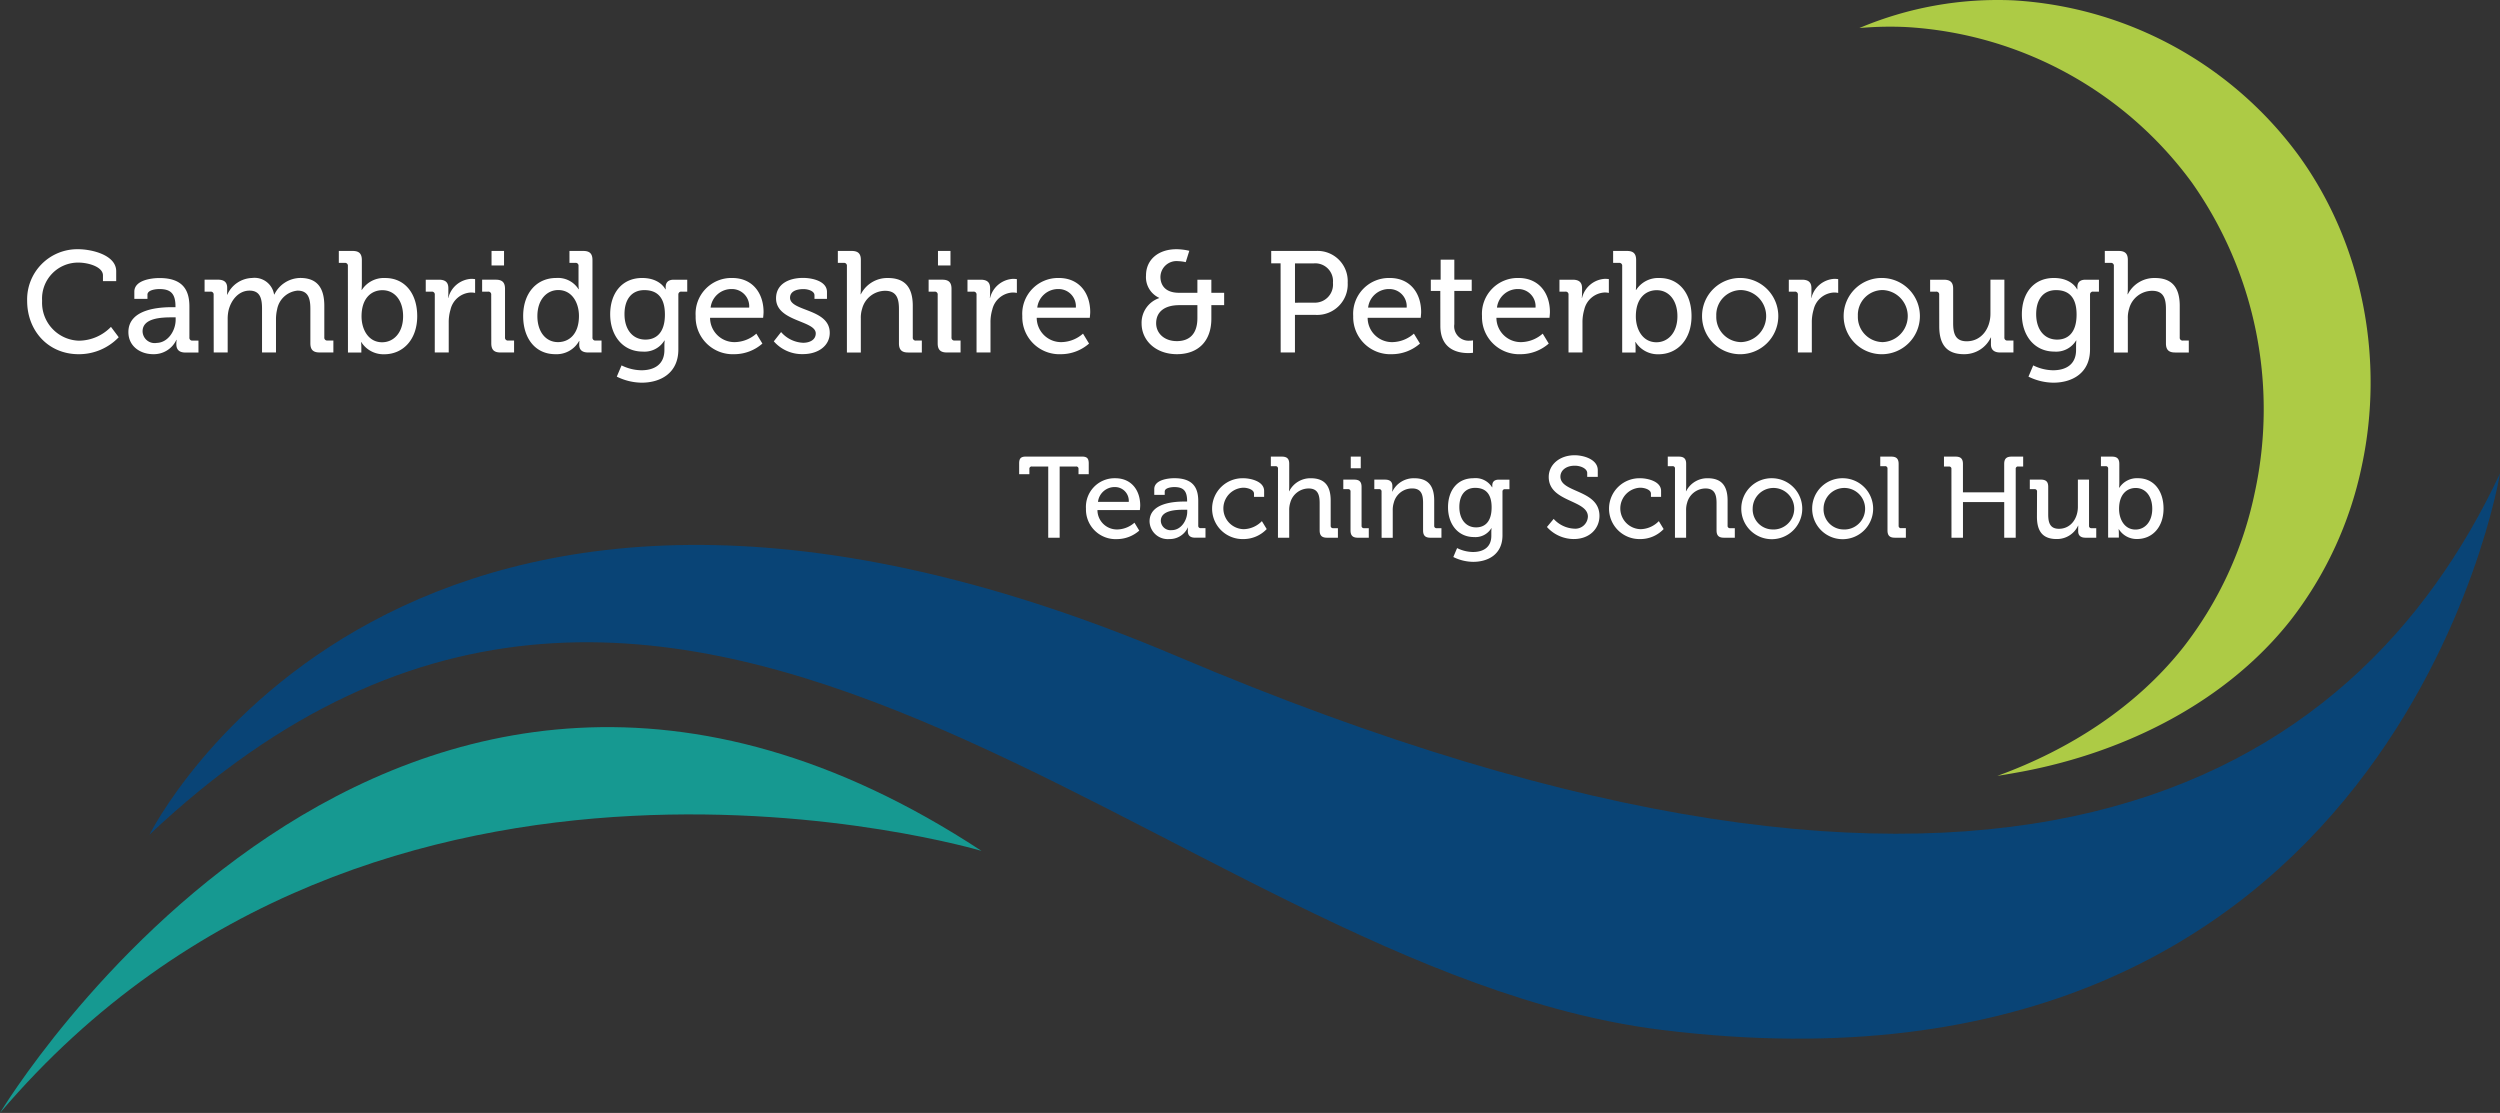 <svg xmlns="http://www.w3.org/2000/svg" width="400" height="178.067" viewBox="0 0 400 178.067">
  <rect x="0" y="0" width="400" height="178.067" fill="#333333" stroke="none"/>
  <g id="Layer_2" data-name="Layer 2" transform="translate(0 -0.004)">
    <g id="Layer_1" data-name="Layer 1" transform="translate(0 0.004)">
      <path id="Path_4208" data-name="Path 4208" d="M23.338,139.43c2.185,0,6.1.921,6.1,3.52v1.587H27.319v-.918c0-1.358-2.3-2.048-3.935-2.048a5.76,5.76,0,0,0-5.8,6.12,6.076,6.076,0,0,0,5.868,6.375,7.2,7.2,0,0,0,5.148-2.211l1.241,1.659a8.805,8.805,0,0,1-6.412,2.714c-4.862,0-8.239-3.749-8.239-8.537A8.033,8.033,0,0,1,23.338,139.43Z" transform="translate(-10.846 -99.556)" fill="#fff"/>
      <path id="Path_4209" data-name="Path 4209" d="M78.852,160.214h.506V160.1c0-2.048-.758-2.785-2.574-2.785-.552,0-1.91.137-1.91.9v.666h-2.1v-1.144c0-1.91,2.9-2.185,4.027-2.185,3.772,0,4.785,1.976,4.785,4.556v4.948a.452.452,0,0,0,.509.506h.941v1.91H80.946c-1.035,0-1.45-.506-1.45-1.336a5.03,5.03,0,0,1,.046-.689H79.5a3.972,3.972,0,0,1-3.718,2.288c-2,0-3.958-1.218-3.958-3.543C71.834,160.443,76.9,160.214,78.852,160.214Zm-2.574,5.72c1.887,0,3.106-1.976,3.106-3.7v-.392h-.572c-1.679,0-4.719.092-4.719,2.234a1.931,1.931,0,0,0,2.182,1.87Z" transform="translate(-51.281 -111.066)" fill="#fff"/>
      <path id="Path_4210" data-name="Path 4210" d="M115.907,158.221a.449.449,0,0,0-.506-.506h-.941V155.8H116.6c1.012,0,1.473.438,1.473,1.287v.438c0,.369-.023.669-.023.669h.046a4.51,4.51,0,0,1,3.981-2.668,3.163,3.163,0,0,1,3.5,2.645h.046a4.687,4.687,0,0,1,4.152-2.645c2.622,0,3.841,1.5,3.841,4.464v5.039a.452.452,0,0,0,.506.506h.944v1.91h-2.208c-1.035,0-1.473-.438-1.473-1.473v-5.5c0-1.633-.323-2.92-2.048-2.92a3.668,3.668,0,0,0-3.269,2.991,6.723,6.723,0,0,0-.183,1.587v5.316h-2.234v-6.975c0-1.519-.229-2.92-2-2.92-1.7,0-2.9,1.43-3.337,3.083a6.249,6.249,0,0,0-.16,1.5v5.316h-2.234Z" transform="translate(-81.726 -111.052)" fill="#fff"/>
      <path id="Path_4211" data-name="Path 4211" d="M191.01,142.817a.452.452,0,0,0-.506-.509h-.944V140.4h2.211c1.035,0,1.473.435,1.473,1.473v3.8c0,.555-.046.967-.046.967h.046a4.188,4.188,0,0,1,3.749-1.908c3.132,0,5.111,2.482,5.111,6.1,0,3.718-2.234,6.1-5.294,6.1a4.193,4.193,0,0,1-3.658-1.956h-.034a7.875,7.875,0,0,1,.046.875v.806h-2.142Zm5.479,12.194c1.839,0,3.357-1.519,3.357-4.164,0-2.531-1.356-4.167-3.315-4.167-1.716,0-3.335,1.221-3.335,4.19,0,2.071,1.081,4.141,3.292,4.141Z" transform="translate(-135.349 -100.249)" fill="#fff"/>
      <path id="Path_4212" data-name="Path 4212" d="M239.63,158.564a.449.449,0,0,0-.5-.506h-.947v-1.91H240.3c1.012,0,1.5.415,1.5,1.358v.735a6.834,6.834,0,0,1-.046.806h.046a4,4,0,0,1,3.681-3.037,4.571,4.571,0,0,1,.6.046v2.208a3.347,3.347,0,0,0-.669-.069,3.527,3.527,0,0,0-3.266,2.74,7.018,7.018,0,0,0-.286,2.093v4.764h-2.234Z" transform="translate(-170.064 -111.395)" fill="#fff"/>
      <path id="Path_4213" data-name="Path 4213" d="M271.193,147.418a.452.452,0,0,0-.509-.506h-.944V145h2.188c1.035,0,1.473.438,1.473,1.473v7.756a.452.452,0,0,0,.506.506h.944v1.91h-2.176c-1.035,0-1.47-.438-1.47-1.473Zm.052-7.018h2v2.322h-2Z" transform="translate(-192.599 -100.249)" fill="#fff"/>
      <path id="Path_4214" data-name="Path 4214" d="M297.965,144.727a3.892,3.892,0,0,1,3.592,1.793h.046a6.658,6.658,0,0,1-.046-.784v-2.92a.452.452,0,0,0-.506-.509h-.944V140.4h2.208c1.035,0,1.473.435,1.473,1.473V154.23a.452.452,0,0,0,.506.506h.944v1.91H303.1c-1.012,0-1.43-.46-1.43-1.244,0-.343.023-.6.023-.6h-.04a4.12,4.12,0,0,1-3.821,2.116c-3.146,0-5.131-2.485-5.131-6.1C292.7,147.118,294.882,144.727,297.965,144.727Zm3.661,6.074c0-2.07-1.081-4.144-3.315-4.144-1.816,0-3.337,1.519-3.337,4.167,0,2.531,1.358,4.164,3.292,4.164C299.993,154.988,301.626,153.77,301.626,150.8Z" transform="translate(-208.993 -100.249)" fill="#fff"/>
      <path id="Path_4215" data-name="Path 4215" d="M346.5,155.53c2.9,0,3.718,1.816,3.718,1.816h.046v-.369c0-.689.369-1.173,1.29-1.173h2.162v1.91H352.8a.449.449,0,0,0-.506.46v8.791c0,3.844-2.923,5.316-5.868,5.316a9.174,9.174,0,0,1-3.981-.967l.761-1.8a7.347,7.347,0,0,0,3.174.781c2.028,0,3.683-.9,3.683-3.243v-.784a6.784,6.784,0,0,1,.046-.735h-.046a3.726,3.726,0,0,1-3.475,1.773c-3.223,0-5.2-2.6-5.2-5.963S343.255,155.53,346.5,155.53Zm3.643,5.854c0-3.037-1.5-3.912-3.292-3.912-2.025,0-3.174,1.473-3.174,3.844,0,2.417,1.264,4.072,3.357,4.072C348.64,165.388,350.144,164.41,350.144,161.384Z" transform="translate(-243.758 -111.052)" fill="#fff"/>
      <path id="Path_4216" data-name="Path 4216" d="M395.056,155.53c3.266,0,5.016,2.437,5.016,5.454,0,.286-.069.918-.069.918h-8.491a3.9,3.9,0,0,0,4,3.889,5.353,5.353,0,0,0,3.406-1.358l.967,1.59a6.823,6.823,0,0,1-4.49,1.7,5.934,5.934,0,0,1-6.189-6.1A5.723,5.723,0,0,1,395.056,155.53Zm2.714,4.739a2.759,2.759,0,0,0-2.737-2.969,3.351,3.351,0,0,0-3.432,2.969Z" transform="translate(-277.902 -111.052)" fill="#fff"/>
      <path id="Path_4217" data-name="Path 4217" d="M434.087,164.16a4.936,4.936,0,0,0,3.52,1.716c1.081,0,2.025-.48,2.025-1.5,0-2.093-6.352-1.862-6.352-5.614,0-2.231,1.956-3.266,4.327-3.266,1.4,0,3.821.483,3.821,2.254v1.1h-2v-.572c0-.689-1.035-.99-1.747-.99-1.313,0-2.162.46-2.162,1.381,0,2.208,6.352,1.716,6.352,5.614,0,2.073-1.842,3.406-4.29,3.406a5.988,5.988,0,0,1-4.659-2.045Z" transform="translate(-309.112 -111.031)" fill="#fff"/>
      <path id="Path_4218" data-name="Path 4218" d="M470.2,142.817a.452.452,0,0,0-.506-.509h-.944V140.4h2.208c1.035,0,1.473.435,1.473,1.43v4.533c0,.552-.046.967-.046.967h.046a4.742,4.742,0,0,1,4.327-2.6c2.737,0,3.981,1.5,3.981,4.464v5.039a.452.452,0,0,0,.506.506h.944v1.91H480c-1.035,0-1.473-.438-1.473-1.473V149.7c0-1.636-.346-2.923-2.211-2.923a3.832,3.832,0,0,0-3.681,2.874,4.685,4.685,0,0,0-.209,1.544v5.454H470.2Z" transform="translate(-334.695 -100.249)" fill="#fff"/>
      <path id="Path_4219" data-name="Path 4219" d="M520.99,147.418a.449.449,0,0,0-.506-.506h-.944V145h2.188c1.035,0,1.473.438,1.473,1.473v7.756a.452.452,0,0,0,.506.506h.944v1.91h-2.188c-1.035,0-1.473-.438-1.473-1.473Zm.046-7.018h2v2.322h-2Z" transform="translate(-370.96 -100.249)" fill="#fff"/>
      <path id="Path_4220" data-name="Path 4220" d="M542.73,158.564a.452.452,0,0,0-.506-.506h-.944v-1.91H543.4c1.012,0,1.5.415,1.5,1.358v.735a6.834,6.834,0,0,1-.046.806h.046a4,4,0,0,1,3.683-3.037,4.548,4.548,0,0,1,.6.046v2.208a3.334,3.334,0,0,0-.666-.069,3.53,3.53,0,0,0-3.269,2.74,7.019,7.019,0,0,0-.286,2.093v4.764h-2.231Z" transform="translate(-386.483 -111.395)" fill="#fff"/>
      <path id="Path_4221" data-name="Path 4221" d="M577.8,155.53c3.269,0,5.016,2.437,5.016,5.454,0,.286-.069.918-.069.918h-8.491a3.9,3.9,0,0,0,4,3.889,5.353,5.353,0,0,0,3.406-1.358l.967,1.59a6.821,6.821,0,0,1-4.487,1.7,5.935,5.935,0,0,1-6.192-6.1A5.731,5.731,0,0,1,577.8,155.53Zm2.717,4.739a2.763,2.763,0,0,0-2.74-2.969,3.361,3.361,0,0,0-3.432,2.969Z" transform="translate(-408.381 -111.052)" fill="#fff"/>
      <path id="Path_4222" data-name="Path 4222" d="M641.505,147.255v-.046a3.638,3.638,0,0,1-2.1-3.589c0-2.508,1.956-4.19,4.879-4.19a9.324,9.324,0,0,1,2.048.255l-.572,1.816a6.232,6.232,0,0,0-1.218-.16,2.575,2.575,0,0,0-2.831,2.508c0,1.012.483,2.554,2.991,2.554h2.923v-2.093h2.234V146.4h2.047v1.979h-2.047v2.165c0,3.612-2.119,5.682-5.525,5.682-3.312,0-5.637-2.139-5.637-4.925A4.162,4.162,0,0,1,641.505,147.255Zm2.828,6.881c2,0,3.292-1.127,3.292-3.683v-2.071h-2.9c-2.371,0-3.7,1.081-3.7,2.9,0,1.541,1.241,2.854,3.312,2.854Z" transform="translate(-456.042 -99.556)" fill="#fff"/>
      <path id="Path_4223" data-name="Path 4223" d="M712.716,142.379h-1.5V140.4h7.15a4.83,4.83,0,0,1,5.085,5.085,4.881,4.881,0,0,1-5.085,5.148h-3.352v6.006H712.73Zm5.294,6.292a2.9,2.9,0,0,0,3.083-3.174,2.841,2.841,0,0,0-3.06-3.106h-3.014v6.292Z" transform="translate(-507.822 -100.249)" fill="#fff"/>
      <path id="Path_4224" data-name="Path 4224" d="M762.956,155.53c3.266,0,5.016,2.437,5.016,5.454,0,.286-.069.918-.069.918h-8.491a3.9,3.9,0,0,0,4,3.889,5.342,5.342,0,0,0,3.4-1.358l.97,1.59a6.824,6.824,0,0,1-4.49,1.7,5.934,5.934,0,0,1-6.189-6.1A5.729,5.729,0,0,1,762.956,155.53Zm2.7,4.739a2.759,2.759,0,0,0-2.737-2.969,3.351,3.351,0,0,0-3.432,2.969Z" transform="translate(-540.589 -111.052)" fill="#fff"/>
      <path id="Path_4225" data-name="Path 4225" d="M802.019,150.3H800.5v-1.8h1.573v-3.2h2.188v3.2h2.783v1.8h-2.783v5.336a2.3,2.3,0,0,0,2.462,2.625,2.722,2.722,0,0,0,.529-.046V160.2a5.75,5.75,0,0,1-.784.046c-1.473,0-4.441-.46-4.441-4.35Z" transform="translate(-571.57 -103.755)" fill="#fff"/>
      <path id="Path_4226" data-name="Path 4226" d="M835.005,155.53c3.266,0,5.016,2.437,5.016,5.454,0,.286-.069.918-.069.918h-8.491a3.9,3.9,0,0,0,4,3.889,5.354,5.354,0,0,0,3.406-1.358l.967,1.59a6.823,6.823,0,0,1-4.49,1.7,5.934,5.934,0,0,1-6.189-6.1A5.721,5.721,0,0,1,835.005,155.53Zm2.714,4.739a2.759,2.759,0,0,0-2.737-2.969,3.351,3.351,0,0,0-3.432,2.969Z" transform="translate(-592.034 -111.052)" fill="#fff"/>
      <path id="Path_4227" data-name="Path 4227" d="M873.92,158.557a.449.449,0,0,0-.506-.506h-.944v-1.91h2.116c1.015,0,1.5.415,1.5,1.358v.735a6.822,6.822,0,0,1-.046.806h.046a4,4,0,0,1,3.689-3.04,4.552,4.552,0,0,1,.6.046v2.208a3.336,3.336,0,0,0-.666-.069,3.53,3.53,0,0,0-3.269,2.74,7.113,7.113,0,0,0-.286,2.093v4.764h-2.234Z" transform="translate(-622.958 -111.388)" fill="#fff"/>
      <path id="Path_4228" data-name="Path 4228" d="M903.95,142.817a.452.452,0,0,0-.506-.509H902.5V140.4h2.208c1.038,0,1.473.435,1.473,1.473v3.8c0,.555-.046.967-.046.967h.046a4.2,4.2,0,0,1,3.752-1.908c3.129,0,5.111,2.482,5.111,6.1,0,3.718-2.234,6.1-5.294,6.1a4.193,4.193,0,0,1-3.658-1.956h-.049a7.434,7.434,0,0,1,.049.875v.806H903.95Zm5.477,12.194c1.842,0,3.36-1.519,3.36-4.164,0-2.531-1.358-4.167-3.315-4.167-1.716,0-3.337,1.221-3.337,4.19C906.135,152.94,907.219,155.011,909.427,155.011Z" transform="translate(-644.4 -100.249)" fill="#fff"/>
      <path id="Path_4229" data-name="Path 4229" d="M958.51,155.53a6.1,6.1,0,1,1-6.26,6.074A6.082,6.082,0,0,1,958.51,155.53Zm0,10.261a4.169,4.169,0,0,0,0-8.331,3.974,3.974,0,0,0-3.981,4.144A4.023,4.023,0,0,0,958.51,165.791Z" transform="translate(-679.922 -111.052)" fill="#fff"/>
      <path id="Path_4230" data-name="Path 4230" d="M1002.24,158.564a.449.449,0,0,0-.506-.506h-.944v-1.91h2.119c1.012,0,1.5.415,1.5,1.358v.735a6.821,6.821,0,0,1-.046.806h.046a4,4,0,0,1,3.681-3.037,4.493,4.493,0,0,1,.6.046v2.208a3.3,3.3,0,0,0-.666-.069,3.524,3.524,0,0,0-3.266,2.74,7.025,7.025,0,0,0-.286,2.093v4.764h-2.234Z" transform="translate(-714.58 -111.395)" fill="#fff"/>
      <path id="Path_4231" data-name="Path 4231" d="M1037.727,155.53a6.1,6.1,0,1,1-6.257,6.074A6.082,6.082,0,0,1,1037.727,155.53Zm0,10.261a4.169,4.169,0,0,0,0-8.331,3.972,3.972,0,0,0-3.981,4.144A4.024,4.024,0,0,0,1037.727,165.791Z" transform="translate(-736.486 -111.052)" fill="#fff"/>
      <path id="Path_4232" data-name="Path 4232" d="M1081.3,158.907a.449.449,0,0,0-.506-.506h-.944v-1.91h2.185c1.058,0,1.5.438,1.5,1.43v5.522c0,1.613.323,2.9,2.165,2.9,2.394,0,3.8-2.093,3.8-4.4V156.49h2.231v9.229a.452.452,0,0,0,.506.506h.944v1.91h-2.128c-.989,0-1.473-.46-1.473-1.29v-.438c0-.369.023-.666.023-.666h-.046a4.67,4.67,0,0,1-4.29,2.668c-2.622,0-3.958-1.381-3.958-4.464Z" transform="translate(-771.03 -111.738)" fill="#fff"/>
      <path id="Path_4233" data-name="Path 4233" d="M1136.289,155.53c2.9,0,3.718,1.816,3.718,1.816h.046v-.369c0-.689.369-1.173,1.29-1.173h2.162v1.91h-.921a.449.449,0,0,0-.506.46v8.791c0,3.844-2.923,5.316-5.868,5.316a9.152,9.152,0,0,1-3.981-.967l.761-1.8a7.347,7.347,0,0,0,3.174.781c2.025,0,3.681-.9,3.681-3.243v-.784a6.432,6.432,0,0,1,.049-.735h-.049a3.718,3.718,0,0,1-3.472,1.773c-3.223,0-5.2-2.6-5.2-5.963S1133.046,155.53,1136.289,155.53Zm3.638,5.854c0-3.037-1.5-3.912-3.292-3.912-2.025,0-3.174,1.473-3.174,3.844,0,2.417,1.264,4.072,3.36,4.072C1138.431,165.388,1139.927,164.41,1139.927,161.384Z" transform="translate(-807.674 -111.052)" fill="#fff"/>
      <path id="Path_4234" data-name="Path 4234" d="M1179.03,142.817a.452.452,0,0,0-.506-.509h-.944V140.4h2.211c1.032,0,1.473.435,1.473,1.43v4.533a9.262,9.262,0,0,1-.049.967h.049a4.739,4.739,0,0,1,4.324-2.6c2.74,0,3.981,1.5,3.981,4.464v5.039a.451.451,0,0,0,.509.506h.941v1.91h-2.185c-1.035,0-1.472-.438-1.472-1.473V149.7c0-1.636-.346-2.923-2.211-2.923a3.832,3.832,0,0,0-3.681,2.874,4.759,4.759,0,0,0-.206,1.544v5.454h-2.233Z" transform="translate(-840.811 -100.249)" fill="#fff"/>
      <path id="Path_4235" data-name="Path 4235" d="M574.843,257.037h-2.611a.36.36,0,0,0-.406.4v.829H570.19v-1.716c0-.827.286-1.1,1.1-1.1h8.934c.826,0,1.1.286,1.1,1.1v1.716h-1.636v-.829a.358.358,0,0,0-.406-.4h-2.611v11.4H574.84Z" transform="translate(-407.125 -182.397)" fill="#fff"/>
      <path id="Path_4236" data-name="Path 4236" d="M612.249,267.56c2.611,0,4,1.948,4,4.356,0,.237-.054.735-.054.735h-6.789a3.116,3.116,0,0,0,3.2,3.106,4.29,4.29,0,0,0,2.723-1.084l.769,1.267a5.433,5.433,0,0,1-3.583,1.361,4.739,4.739,0,0,1-4.945-4.862A4.586,4.586,0,0,1,612.249,267.56Zm2.168,3.784a2.206,2.206,0,0,0-2.185-2.371,2.681,2.681,0,0,0-2.74,2.371Z" transform="translate(-433.815 -191.043)" fill="#fff"/>
      <path id="Path_4237" data-name="Path 4237" d="M648.765,271.289h.4V271.2c0-1.636-.606-2.225-2.059-2.225-.44,0-1.524.112-1.524.718v.532h-1.673V269.3c0-1.524,2.316-1.745,3.217-1.745,3.014,0,3.821,1.579,3.821,3.638v3.952a.36.36,0,0,0,.406.4h.752v1.527h-1.67c-.829,0-1.158-.406-1.158-1.067a4.324,4.324,0,0,1,.034-.552h-.034a3.177,3.177,0,0,1-2.96,1.839,2.909,2.909,0,0,1-3.16-2.831C643.16,271.472,647.2,271.289,648.765,271.289Zm-2.059,4.576c1.507,0,2.479-1.579,2.479-2.957V272.6h-.458c-1.341,0-3.769.072-3.769,1.782A1.552,1.552,0,0,0,646.706,275.865Z" transform="translate(-459.227 -191.043)" fill="#fff"/>
      <path id="Path_4238" data-name="Path 4238" d="M683.088,267.56c1.121,0,3.346.458,3.346,2.039v.947h-1.619v-.515c0-.661-1.047-.955-1.716-.955a3.319,3.319,0,0,0,.092,6.635,4.181,4.181,0,0,0,2.885-1.287l.772,1.27a5.122,5.122,0,0,1-3.786,1.6,4.867,4.867,0,1,1,.026-9.732Z" transform="translate(-484.174 -191.043)" fill="#fff"/>
      <path id="Path_4239" data-name="Path 4239" d="M712.144,257.4a.357.357,0,0,0-.4-.4H711V255.47h1.765c.826,0,1.175.352,1.175,1.144v3.621a7.712,7.712,0,0,1-.037.772h.037a3.787,3.787,0,0,1,3.457-2.076c2.185,0,3.177,1.193,3.177,3.563v4.024a.36.36,0,0,0,.406.4h.752v1.527h-1.745c-.826,0-1.178-.352-1.178-1.178V262.9c0-1.307-.286-2.334-1.765-2.334a3.063,3.063,0,0,0-2.94,2.288,3.758,3.758,0,0,0-.166,1.233v4.356h-1.8Z" transform="translate(-507.665 -182.411)" fill="#fff"/>
      <path id="Path_4240" data-name="Path 4240" d="M752.688,261.075a.357.357,0,0,0-.4-.4h-.755v-1.524h1.747c.827,0,1.175.349,1.175,1.175v6.194a.358.358,0,0,0,.4.4h.755v1.527h-1.745c-.829,0-1.178-.352-1.178-1.178Zm.037-5.605h1.6v1.867h-1.6Z" transform="translate(-536.604 -182.411)" fill="#fff"/>
      <path id="Path_4241" data-name="Path 4241" d="M770.048,269.705a.36.36,0,0,0-.406-.4h-.752v-1.524h1.716c.789,0,1.175.349,1.175,1.03v.349a3.819,3.819,0,0,1-.037.531h.037a3.781,3.781,0,0,1,3.492-2.131c2.2,0,3.2,1.193,3.2,3.563v4.027a.36.36,0,0,0,.406.4h.752v1.527h-1.764c-.826,0-1.175-.352-1.175-1.178v-4.373c0-1.307-.257-2.334-1.747-2.334a3.014,3.014,0,0,0-2.94,2.288,3.832,3.832,0,0,0-.166,1.253v4.356h-1.782Z" transform="translate(-549 -191.041)" fill="#fff"/>
      <path id="Path_4242" data-name="Path 4242" d="M814.192,267.56a3.092,3.092,0,0,1,2.977,1.45h.037v-.286c0-.549.286-.935,1.029-.935h1.716v1.524h-.715a.358.358,0,0,0-.4.369v7.012c0,3.069-2.337,4.244-4.687,4.244a7.3,7.3,0,0,1-3.18-.772l.606-1.43a5.86,5.86,0,0,0,2.537.626c1.616,0,2.94-.718,2.94-2.594v-.623a5.369,5.369,0,0,1,.037-.589h-.037a2.969,2.969,0,0,1-2.774,1.416c-2.574,0-4.155-2.076-4.155-4.762S811.6,267.56,814.192,267.56Zm2.906,4.667c0-2.425-1.2-3.126-2.631-3.126-1.616,0-2.534,1.178-2.534,3.072s1.01,3.252,2.682,3.252c1.287,0,2.482-.772,2.482-3.2Z" transform="translate(-578.439 -191.043)" fill="#fff"/>
      <path id="Path_4243" data-name="Path 4243" d="M866.538,264.884a4.723,4.723,0,0,0,3.255,1.561,2.018,2.018,0,0,0,2.222-1.93c0-2.72-6.266-2.288-6.266-6.34,0-1.947,1.716-3.475,4.152-3.475,1.378,0,3.695.626,3.695,2.391v1.064h-1.69v-.606c0-.681-.975-1.175-2-1.175-1.4,0-2.288.772-2.288,1.747,0,2.628,6.249,2.039,6.249,6.292,0,1.985-1.542,3.695-4.115,3.695a5.8,5.8,0,0,1-4.29-1.93Z" transform="translate(-617.952 -181.861)" fill="#fff"/>
      <path id="Path_4244" data-name="Path 4244" d="M905.177,267.56c1.121,0,3.346.458,3.346,2.039v.947H906.9v-.515c0-.661-1.047-.955-1.716-.955a3.319,3.319,0,0,0,.091,6.635,4.181,4.181,0,0,0,2.886-1.287l.772,1.27a5.122,5.122,0,0,1-3.786,1.6,4.867,4.867,0,1,1,.026-9.732Z" transform="translate(-642.75 -191.043)" fill="#fff"/>
      <path id="Path_4245" data-name="Path 4245" d="M934.218,257.4a.357.357,0,0,0-.4-.4h-.755V255.47h1.764c.826,0,1.178.352,1.178,1.144v3.621a7.73,7.73,0,0,1-.037.772H936a3.783,3.783,0,0,1,3.455-2.076c2.188,0,3.18,1.193,3.18,3.563v4.024a.358.358,0,0,0,.4.4h.755v1.527h-1.747c-.827,0-1.175-.352-1.175-1.178V262.9c0-1.307-.286-2.334-1.764-2.334a3.063,3.063,0,0,0-2.943,2.288,3.76,3.76,0,0,0-.163,1.233v4.356h-1.785Z" transform="translate(-666.22 -182.411)" fill="#fff"/>
      <path id="Path_4246" data-name="Path 4246" d="M979.2,267.56a4.878,4.878,0,1,1-5,4.862A4.853,4.853,0,0,1,979.2,267.56Zm0,8.2a3.324,3.324,0,1,0-3.177-3.332A3.216,3.216,0,0,0,979.2,275.756Z" transform="translate(-695.595 -191.043)" fill="#fff"/>
      <path id="Path_4247" data-name="Path 4247" d="M1018.859,267.56a4.878,4.878,0,1,1-5,4.862A4.853,4.853,0,0,1,1018.859,267.56Zm0,8.2a3.324,3.324,0,1,0-3.177-3.332A3.216,3.216,0,0,0,1018.859,275.756Z" transform="translate(-723.912 -191.043)" fill="#fff"/>
      <path id="Path_4248" data-name="Path 4248" d="M1053.108,257.4a.36.36,0,0,0-.406-.4h-.752V255.47h1.765c.826,0,1.175.352,1.175,1.178v9.869a.36.36,0,0,0,.406.4h.752v1.527h-1.765c-.826,0-1.175-.352-1.175-1.178Z" transform="translate(-751.109 -182.411)" fill="#fff"/>
      <path id="Path_4249" data-name="Path 4249" d="M1088.785,257.455a.357.357,0,0,0-.4-.4h-.792V255.47h1.859c.827,0,1.176.352,1.176,1.178v4.539h6.6v-4.539c0-.826.349-1.178,1.176-1.178h1.859v1.581h-.792a.357.357,0,0,0-.4.4v10.993h-1.839v-5.7h-6.6v5.7h-1.839Z" transform="translate(-776.557 -182.411)" fill="#fff"/>
      <path id="Path_4250" data-name="Path 4250" d="M1136.778,270.258a.36.36,0,0,0-.406-.4h-.752V268.33h1.745c.858,0,1.2.349,1.2,1.144v4.41c0,1.287.258,2.316,1.716,2.316,1.91,0,3.031-1.673,3.031-3.509V268.33h1.784v7.37a.357.357,0,0,0,.4.4h.755v1.527h-1.716c-.789,0-1.175-.369-1.175-1.03v-.357c0-.286.017-.535.017-.535h-.037a3.718,3.718,0,0,1-3.432,2.133c-2.1,0-3.146-1.1-3.146-3.566Z" transform="translate(-810.851 -191.593)" fill="#fff"/>
      <path id="Path_4251" data-name="Path 4251" d="M1176.558,257.4a.357.357,0,0,0-.4-.4h-.755V255.47h1.765c.829,0,1.178.352,1.178,1.178v3.031a7.73,7.73,0,0,1-.037.772h.037a3.346,3.346,0,0,1,2.994-1.524c2.5,0,4.081,1.985,4.081,4.862,0,2.957-1.782,4.862-4.227,4.862a3.352,3.352,0,0,1-2.923-1.564h-.037a6.192,6.192,0,0,1,.037.7v.643h-1.716Zm4.376,9.741c1.47,0,2.682-1.213,2.682-3.326,0-2.022-1.084-3.326-2.645-3.326-1.379,0-2.665.972-2.665,3.346C1178.306,265.488,1179.169,267.141,1180.934,267.141Z" transform="translate(-839.255 -182.411)" fill="#fff"/>
      <path id="Path_4252" data-name="Path 4252" d="M83.6,322.676c.063.02,39.955-81.351,164.441-28.544,131.7,55.87,188.446,20.256,211.651-29.262,0,0-16.8,103.686-134.287,89.018C246.414,344.022,169.012,242.086,83.6,322.676Z" transform="translate(-59.692 -189.123)" fill="#094476"/>
      <path id="Path_4253" data-name="Path 4253" d="M0,468.536s62.379-104.1,157.04-41.925C157.04,426.611,60.208,397.713,0,468.536Z" transform="translate(0 -290.47)" fill="#169991"/>
      <path id="Path_4254" data-name="Path 4254" d="M1110.581,24.944A61.063,61.063,0,0,0,1064.955.063a56.8,56.8,0,0,0-24.714,4.43,55.028,55.028,0,0,1,7.584-.157,61.021,61.021,0,0,1,45.626,24.881,62.908,62.908,0,0,1,10.064,49.578,60.143,60.143,0,0,1-11.459,24.8c-7.484,9.455-18.071,16.321-29.742,20.551q2-.317,4.021-.695c16.644-3.146,32.634-11.225,42.849-24.131a60.144,60.144,0,0,0,11.459-24.8C1124.265,57.575,1120.862,39.183,1110.581,24.944Z" transform="translate(-742.748 -0.004)" fill="#adcb45"/>
    </g>
  </g>
</svg>
